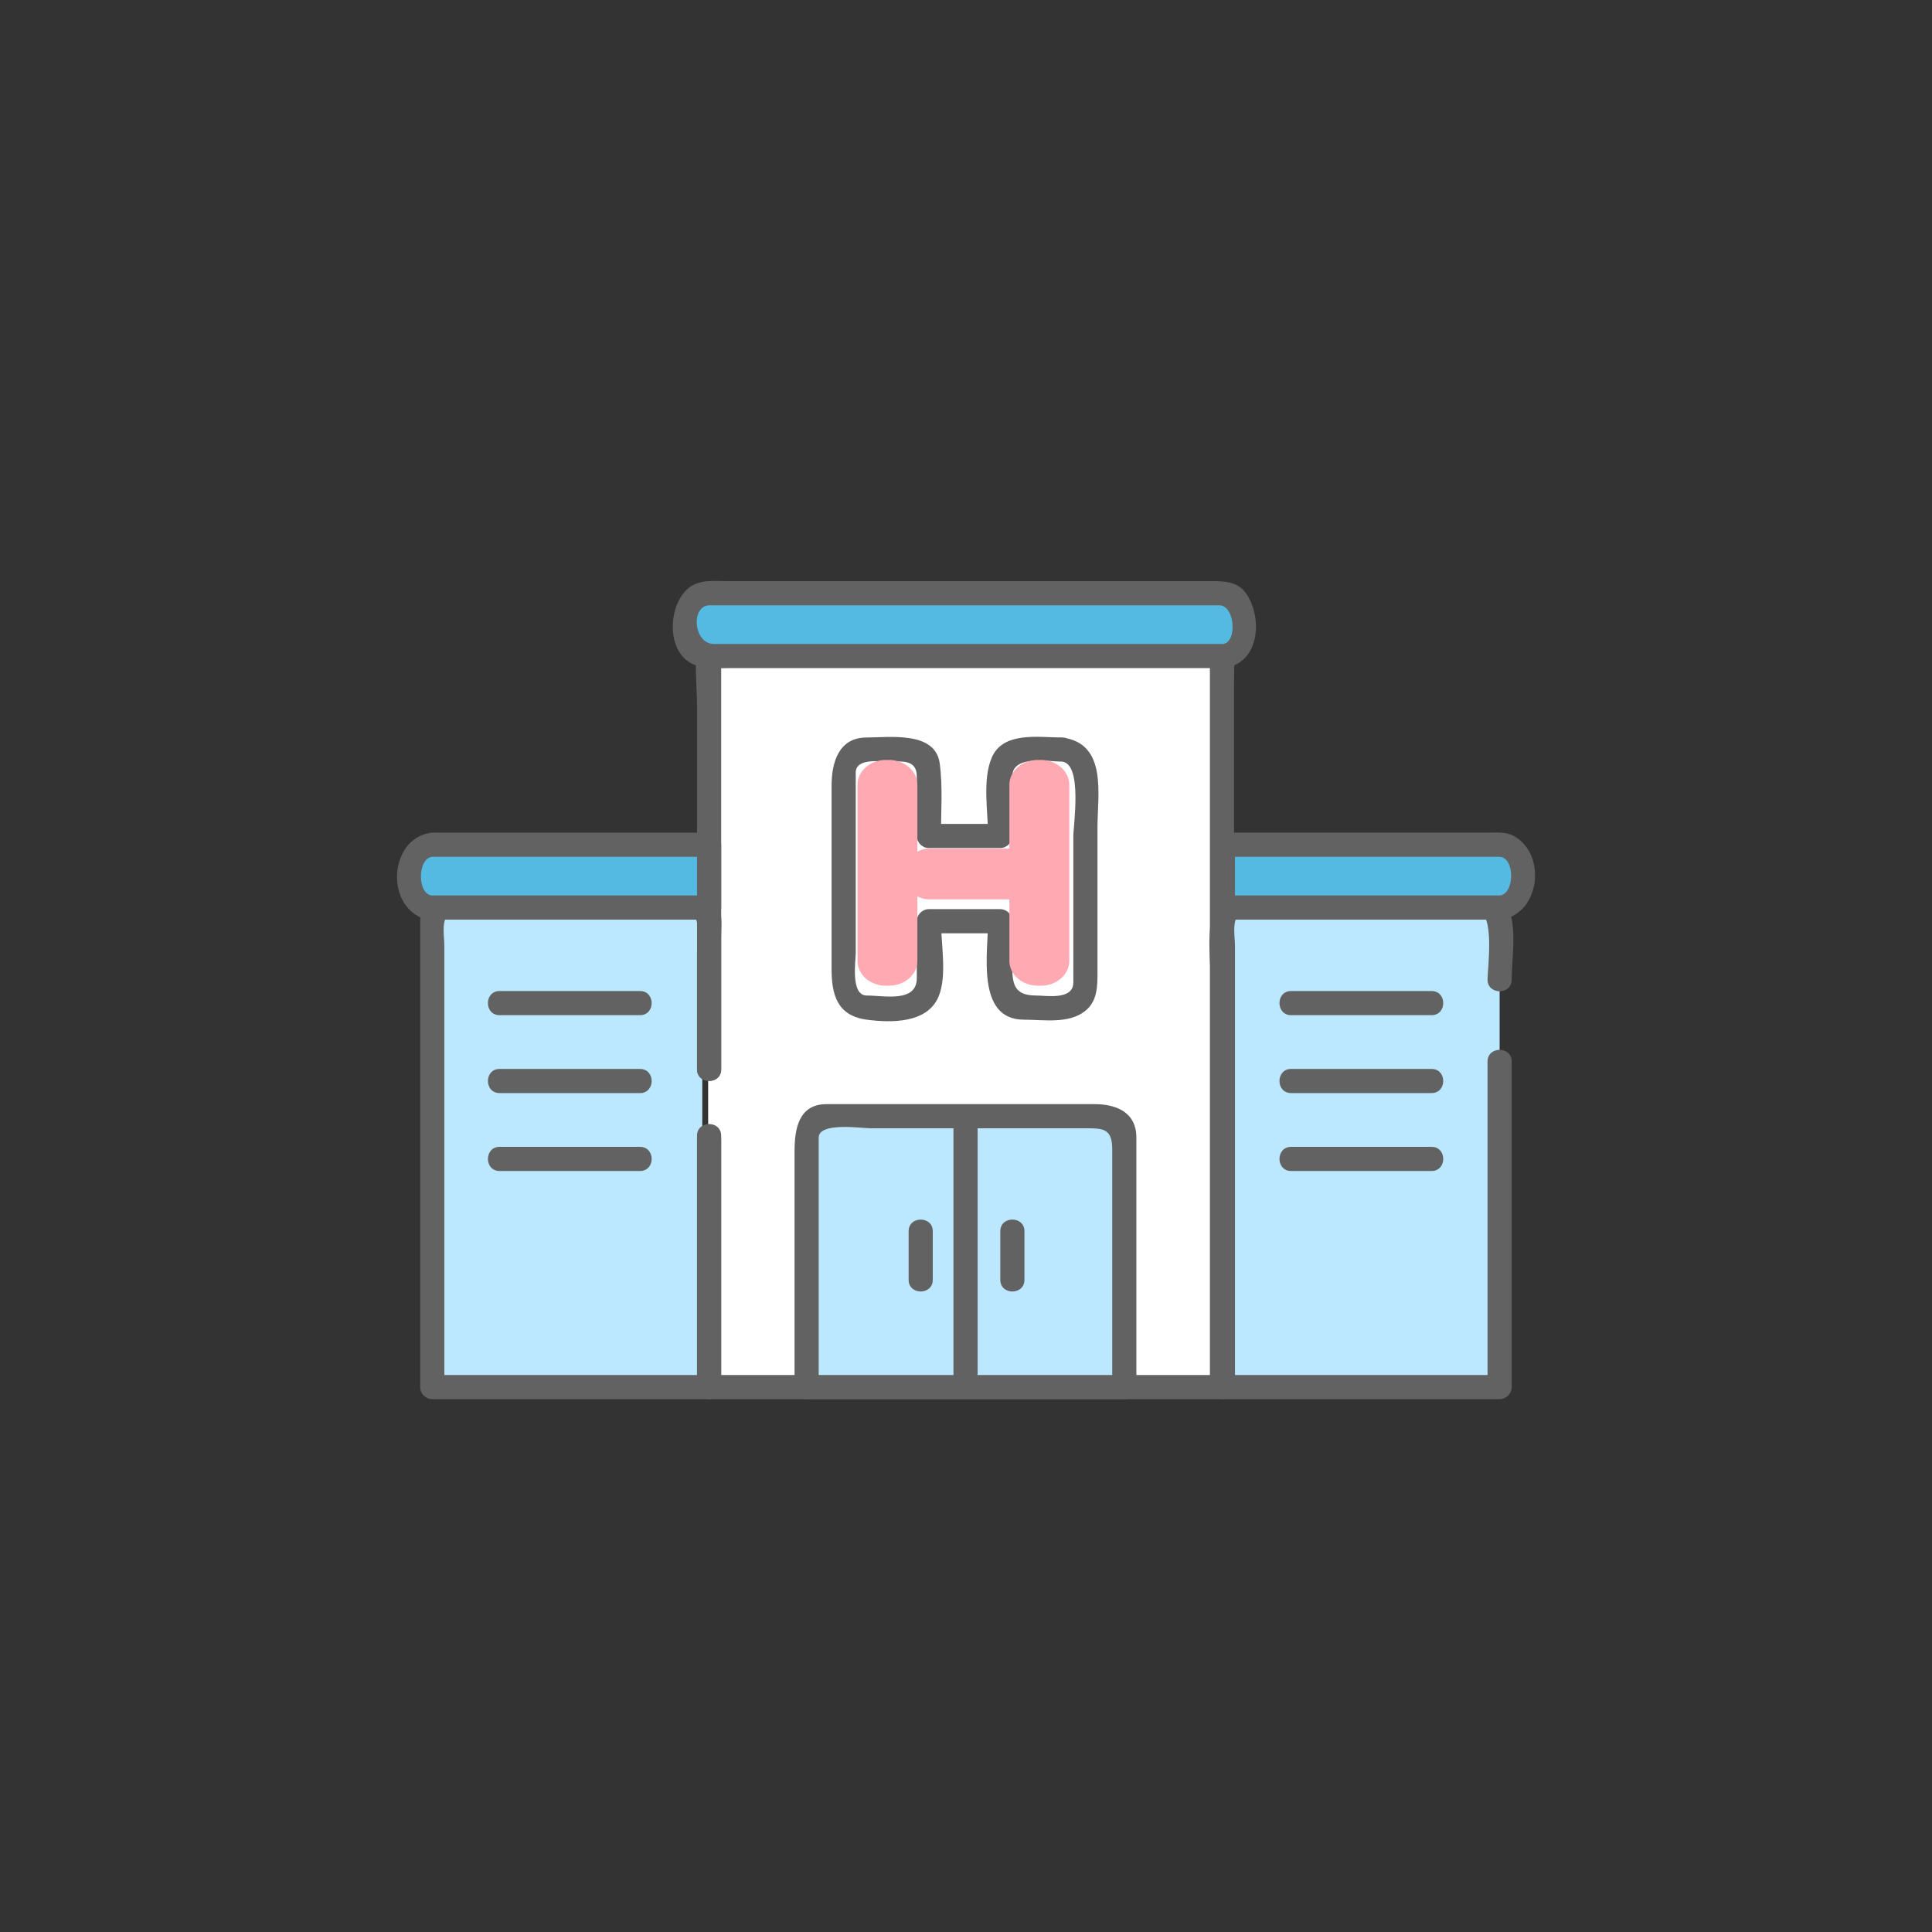 <?xml version="1.0" encoding="utf-8"?>
<!-- Generator: Adobe Illustrator 15.1.0, SVG Export Plug-In . SVG Version: 6.00 Build 0)  -->
<!DOCTYPE svg PUBLIC "-//W3C//DTD SVG 1.1//EN" "http://www.w3.org/Graphics/SVG/1.1/DTD/svg11.dtd">
<svg version="1.1" id="Layer_1" xmlns="http://www.w3.org/2000/svg" xmlns:xlink="http://www.w3.org/1999/xlink" x="0px" y="0px"
	 width="400px" height="400px" viewBox="0 0 400 400" enable-background="new 0 0 400 400" xml:space="preserve">
<rect x="0" y="0" width="400" height="400" fill="#333333" stroke="none"/>
<g>
	<rect x="146.617" y="135.83" fill="#FFFFFF" width="106.758" height="149.67"/>
	<g>
		<rect x="89.712" y="187.486" fill="#BBE8FF" width="55.689" height="98.479"/>
		<g>
			<g>
				<path fill="#626262" d="M144.311,235.138c0,17.348,0,34.695,0,52.043c0,1.362,1.137,2.5,2.5,2.5c35.395,0,70.79,0,106.186,0
					c1.363,0,2.5-1.138,2.5-2.5c0-48.738,0-97.478,0-146.216c0-5.841,1.091-14.099-7.362-14.099c-10.854,0-21.709,0-32.563,0
					c-15.697,0-31.394,0-47.09,0c-4.936,0-9.871,0-14.807,0c-4.278,0-8.44,0.728-9.273,5.869c-0.708,4.368-0.089,9.267-0.089,13.669
					c0,9.996,0,19.991,0,29.986c0,14.997,0,29.993,0,44.99c0,3.225,5,3.225,5,0c0-24.992,0-49.984,0-74.977
					c0-4.096,0-8.192,0-12.289c0-3.07,4.042-2.249,5.979-2.249c13.218,0,26.437,0,39.654,0c14.731,0,29.463,0,44.194,0
					c3.204,0,6.408,0,9.613,0c2.454,0,1.744,4.125,1.744,5.452c0,26.485,0,52.97,0,79.456c0,23.469,0,46.938,0,70.406
					c0.833-0.833,1.667-1.667,2.5-2.5c-35.396,0-70.791,0-106.186,0c0.833,0.833,1.667,1.667,2.5,2.5c0-17.348,0-34.695,0-52.043
					C149.311,231.913,144.311,231.913,144.311,235.138L144.311,235.138z"/>
			</g>
		</g>
		<g>
			<path fill="#BBE8FF" d="M310.48,202.816v-12.513c0-2.221-2.072-4.033-4.635-4.033h-48.021c-2.563,0-4.636,1.813-4.636,4.033
				v96.877h57.291v-67.402"/>
			<g>
				<path fill="#626262" d="M312.98,202.816c0-5.185,1.619-12.949-2.089-17.13c-2.681-3.023-9.582-1.916-13.111-1.916
					c-13.18,0-26.359,0-39.538,0c-10.132,0-7.553,13.254-7.553,19.848c0,15.33,0,30.66,0,45.989c0,12.524,0,25.049,0,37.573
					c0,1.362,1.137,2.5,2.5,2.5c19.097,0,38.194,0,57.291,0c1.363,0,2.5-1.138,2.5-2.5c0-22.468,0-44.935,0-67.402
					c0-3.225-5-3.225-5,0c0,22.468,0,44.935,0,67.402c0.833-0.833,1.667-1.667,2.5-2.5c-19.097,0-38.194,0-57.291,0
					c0.833,0.833,1.667,1.667,2.5,2.5c0-24.695,0-49.391,0-74.087c0-5.784,0-11.569,0-17.354c0-2.2-1.091-6.969,2.553-6.969
					c13.179,0,26.358,0,39.538,0c2.688,0,5.377,0,8.065,0c3.731,0,2.135,11.691,2.135,14.046
					C307.98,206.041,312.98,206.041,312.98,202.816L312.98,202.816z"/>
			</g>
		</g>
		<g>
			<g>
				<path fill="#626262" d="M144.311,235.911c0,17.09,0,34.18,0,51.27c0.833-0.833,1.667-1.667,2.5-2.5c-19.104,0-38.208,0-57.313,0
					c0.833,0.833,1.667,1.667,2.5,2.5c0-24.695,0-49.391,0-74.087c0-5.784,0-11.569,0-17.354c0-2.219-1.094-6.969,2.573-6.969
					c13.175,0,26.351,0,39.526,0c2.608,0,5.218,0,7.826,0c3.616,0,2.388,6.1,2.388,8.163c0,8.149,0,16.298,0,24.448
					c0,3.225,5,3.225,5,0c0-5.675,0-11.35,0-17.024c0-3.477,0-6.954,0-10.431c0-1.832,0.319-4.251-0.507-5.954
					c-2.425-4.997-7.922-4.202-12.552-4.202c-7.503,0-15.007,0-22.511,0c-6.116,0-12.231,0-18.347,0
					c-4.354,0-8.396,2.148-8.396,7.011c0,10.449,0,20.897,0,31.347c0,21.685,0,43.368,0,65.053c0,1.362,1.137,2.5,2.5,2.5
					c19.104,0,38.208,0,57.313,0c1.363,0,2.5-1.138,2.5-2.5c0-17.09,0-34.18,0-51.27
					C149.311,232.687,144.311,232.687,144.311,235.911L144.311,235.911z"/>
			</g>
		</g>
		<g>
			<path fill="#54BAE2" d="M253.189,135.83H146.617c-6.362,0-6.362-13.011,0-13.011h106.572
				C258.491,122.819,259.524,135.83,253.189,135.83z"/>
			<g>
				<path fill="#626262" d="M253.189,133.33c-24.284,0-48.568,0-72.852,0c-10.841,0-21.682,0-32.523,0
					c-4.291,0-4.844-8.011-0.891-8.011c3.177,0,6.353,0,9.529,0c21.006,0,42.012,0,63.018,0c8.909,0,17.818,0,26.728,0
					c2.073,0,4.146,0,6.22,0C255.727,125.319,256.202,133.042,253.189,133.33c-3.181,0.304-3.21,5.307,0,5
					c7.35-0.702,8.327-9.731,5.076-15.062c-1.872-3.069-4.98-2.949-8.061-2.949c-12.152,0-24.305,0-36.457,0
					c-15.795,0-31.59,0-47.385,0c-5.198,0-10.396,0-15.595,0c-2.726,0-5.897-0.427-8.167,1.392
					c-4.198,3.364-4.799,12.794,0.506,15.618c2.415,1.285,5.017,1.001,7.661,1.001c11.764,0,23.527,0,35.29,0
					c22.377,0,44.754,0,67.131,0C256.414,138.33,256.414,133.33,253.189,133.33z"/>
			</g>
		</g>
		<g>
			<path fill="#54BAE2" d="M310.48,187.9h-57.291V174.89h57.291C316.871,174.89,316.871,187.9,310.48,187.9z"/>
			<g>
				<path fill="#626262" d="M310.48,185.4c-19.097,0-38.194,0-57.291,0c0.833,0.833,1.667,1.667,2.5,2.5c0-4.337,0-8.674,0-13.011
					c-0.833,0.833-1.667,1.667-2.5,2.5c11.206,0,22.413,0,33.619,0c6.537,0,13.074,0,19.611,0c1.323,0,2.646,0,3.969,0
					C313.672,177.39,313.691,185.099,310.48,185.4c-3.182,0.299-3.211,5.302,0,5c8.342-0.784,9.957-13.599,2.846-17.366
					c-1.612-0.855-3.649-0.645-5.418-0.645c-3.323,0-6.647,0-9.971,0c-14.916,0-29.832,0-44.748,0c-1.363,0-2.5,1.137-2.5,2.5
					c0,4.337,0,8.674,0,13.011c0,1.363,1.137,2.5,2.5,2.5c19.097,0,38.194,0,57.291,0C313.705,190.4,313.705,185.4,310.48,185.4z"/>
			</g>
		</g>
		<g>
			<path fill="#54BAE2" d="M89.498,174.89h57.313v13.011H89.498C83.157,187.901,83.157,174.89,89.498,174.89z"/>
			<g>
				<path fill="#626262" d="M89.498,177.39c19.104,0,38.208,0,57.313,0c-0.833-0.833-1.667-1.667-2.5-2.5c0,4.337,0,8.674,0,13.011
					c0.833-0.833,1.667-1.667,2.5-2.5c-11.211,0-22.421,0-33.632,0c-6.54,0-13.079,0-19.619,0c-1.323,0-2.647,0-3.971,0
					C86.355,185.401,86.333,177.69,89.498,177.39c3.181-0.301,3.21-5.304,0-5c-8.321,0.789-9.894,13.596-2.834,17.366
					c1.605,0.857,3.645,0.645,5.407,0.645c3.325,0,6.65,0,9.975,0c14.922,0,29.843,0,44.765,0c1.363,0,2.5-1.137,2.5-2.5
					c0-4.337,0-8.674,0-13.011c0-1.363-1.137-2.5-2.5-2.5c-19.104,0-38.208,0-57.313,0C86.273,172.39,86.273,177.39,89.498,177.39z"
					/>
			</g>
		</g>
		<g>
			<path fill="#FFFFFF" d="M219.953,155.194h-8.108c-2.637,0-4.77,2.133-4.77,4.77v13.116h-14.761v-13.116
				c0-2.637-2.144-4.77-4.767-4.77h-8.108c-2.637,0-4.77,2.133-4.77,4.77v43.881c0,2.637,2.133,4.77,4.77,4.77h8.108
				c2.623,0,4.767-2.133,4.767-4.77v-13.117h14.761v13.117c0,2.637,2.133,4.77,4.77,4.77h8.108c2.637,0,4.77-2.133,4.77-4.77
				v-43.881C224.723,157.327,222.59,155.194,219.953,155.194z"/>
			<g>
				<path fill="#626262" d="M219.953,152.694c-4.802,0-12.298-1.355-14.638,4.196c-1.957,4.642-0.74,11.25-0.74,16.189
					c0.833-0.833,1.667-1.667,2.5-2.5c-4.92,0-9.84,0-14.761,0c0.833,0.833,1.667,1.667,2.5,2.5c0-4.979,0.405-10.11-0.26-15.05
					c-0.907-6.731-10.538-5.336-15.115-5.336c-5.869,0-7.27,5.279-7.27,9.986c0,6.408,0,12.816,0,19.224c0,6.23,0,12.46,0,18.69
					c0,5.297,1.127,9.695,7.27,10.52c5.14,0.689,12.542,0.747,14.863-4.739c1.835-4.34,0.512-11.036,0.512-15.647
					c-0.833,0.833-1.667,1.667-2.5,2.5c4.92,0,9.841,0,14.761,0c-0.833-0.833-1.667-1.667-2.5-2.5
					c0,6.344-2.569,20.387,7.406,20.387c4.08,0,9.183,0.908,12.607-1.737c2.669-2.062,2.634-5.226,2.634-8.249
					c0-9.929,0-19.858,0-29.788C227.223,164.405,229.32,153.951,219.953,152.694c-3.188-0.428-3.146,4.578,0,5
					c4.192,0.563,2.27,13.147,2.27,15.457c0,8.069,0,16.138,0,24.207c0,2.007,0,4.015,0,6.022c0,3.748-5.545,2.733-7.702,2.733
					c-4.345,0-4.945-2.121-4.945-5.965c0-3.141,0-6.281,0-9.421c0-1.363-1.138-2.5-2.5-2.5c-4.92,0-9.84,0-14.761,0
					c-1.363,0-2.5,1.137-2.5,2.5c0,3.917,0,7.835,0,11.753c0,5.181-6.701,3.634-10.375,3.634c-3.385,0-2.27-7.182-2.27-8.756
					c0-5.151,0-10.303,0-15.454c0-7.313,0-14.627,0-21.94c0-3.112,5.215-2.27,6.791-2.27c2.526,0,5.854-0.62,5.854,3.066
					c0,4.106,0,8.213,0,12.319c0,1.363,1.137,2.5,2.5,2.5c4.92,0,9.841,0,14.761,0c1.362,0,2.5-1.137,2.5-2.5
					c0-4.106,0-8.213,0-12.319c0-4.536,7.594-3.066,10.378-3.066C223.178,157.694,223.178,152.694,219.953,152.694z"/>
			</g>
		</g>
		<path fill="#FFA9B3" d="M189.932,198.944c0,2.83-2.648,5.139-5.919,5.139h-0.589c-3.26,0-5.892-2.309-5.892-5.139v-36.465
			c0-2.831,2.632-5.139,5.892-5.139h0.589c3.271,0,5.919,2.308,5.919,5.139V198.944z"/>
		<path fill="#FFA9B3" d="M221.385,198.944c0,2.83-2.649,5.139-5.893,5.139h-0.597c-3.264,0-5.912-2.309-5.912-5.139v-36.465
			c0-2.831,2.648-5.139,5.912-5.139h0.597c3.243,0,5.893,2.308,5.893,5.139V198.944z"/>
		<path fill="#FFA9B3" d="M213.991,181.427c0,2.637-2.132,4.77-4.77,4.77h-16.907c-2.634,0-4.767-2.133-4.767-4.77v-0.954
			c0-2.636,2.133-4.77,4.767-4.77h16.907c2.638,0,4.77,2.134,4.77,4.77V181.427z"/>
		<g>
			<path fill="#BBE8FF" d="M232.775,287.181h-65.772v-52.043c0-2.25,1.812-4.04,4.033-4.04h57.706c2.249,0,4.033,1.79,4.033,4.04
				V287.181z"/>
			<g>
				<path fill="#626262" d="M232.775,284.681c-21.924,0-43.848,0-65.772,0c0.833,0.833,1.667,1.667,2.5,2.5
					c0-12.051,0-24.102,0-36.152c0-5.168,0-10.336,0-15.504c0-3.274,9.002-1.927,10.737-1.927c14.649,0,29.298,0,43.947,0
					c3.907,0,6.088-0.204,6.088,4.286c0,6.608,0,13.217,0,19.826c0,9.823,0,19.647,0,29.471c0,3.225,5,3.225,5,0
					c0-12.051,0-24.102,0-36.152c0-5.168,0-10.336,0-15.504c0-5.267-4.205-6.927-8.646-6.927c-14.123,0-28.246,0-42.369,0
					c-4.378,0-8.756,0-13.134,0c-5.864,0-6.624,5.302-6.624,9.777c0,16.269,0,32.537,0,48.806c0,1.362,1.137,2.5,2.5,2.5
					c21.924,0,43.848,0,65.772,0C236,289.681,236,284.681,232.775,284.681z"/>
			</g>
		</g>
		<g>
			<g>
				<path fill="#626262" d="M197.403,231.098c0,17.755,0,35.51,0,53.265c0,3.225,5,3.225,5,0c0-17.755,0-35.51,0-53.265
					C202.403,227.873,197.403,227.873,197.403,231.098L197.403,231.098z"/>
			</g>
		</g>
		<g>
			<g>
				<path fill="#626262" d="M207.1,254.916c0,3.352,0,6.703,0,10.055c0,3.225,5,3.225,5,0c0-3.352,0-6.703,0-10.055
					C212.1,251.691,207.1,251.691,207.1,254.916L207.1,254.916z"/>
			</g>
		</g>
		<g>
			<g>
				<path fill="#626262" d="M188.122,254.916c0,3.352,0,6.703,0,10.055c0,3.225,5,3.225,5,0c0-3.352,0-6.703,0-10.055
					C193.122,251.691,188.122,251.691,188.122,254.916L188.122,254.916z"/>
			</g>
		</g>
		<g>
			<g>
				<path fill="#626262" d="M103.438,210.18c9.688,0,19.376,0,29.064,0c3.224,0,3.224-5,0-5c-9.688,0-19.376,0-29.064,0
					C100.213,205.18,100.213,210.18,103.438,210.18L103.438,210.18z"/>
			</g>
		</g>
		<g>
			<g>
				<path fill="#626262" d="M103.438,226.312c9.688,0,19.376,0,29.064,0c3.224,0,3.224-5,0-5c-9.688,0-19.376,0-29.064,0
					C100.213,221.312,100.213,226.312,103.438,226.312L103.438,226.312z"/>
			</g>
		</g>
		<g>
			<g>
				<path fill="#626262" d="M103.438,242.443c9.688,0,19.376,0,29.064,0c3.224,0,3.224-5,0-5c-9.688,0-19.376,0-29.064,0
					C100.213,237.443,100.213,242.443,103.438,242.443L103.438,242.443z"/>
			</g>
		</g>
		<g>
			<g>
				<path fill="#626262" d="M267.319,210.18c9.69,0,19.38,0,29.07,0c3.225,0,3.225-5,0-5c-9.69,0-19.38,0-29.07,0
					C264.095,205.18,264.095,210.18,267.319,210.18L267.319,210.18z"/>
			</g>
		</g>
		<g>
			<g>
				<path fill="#626262" d="M267.319,226.312c9.69,0,19.38,0,29.07,0c3.225,0,3.225-5,0-5c-9.69,0-19.38,0-29.07,0
					C264.095,221.312,264.095,226.312,267.319,226.312L267.319,226.312z"/>
			</g>
		</g>
		<g>
			<g>
				<path fill="#626262" d="M267.319,242.443c9.69,0,19.38,0,29.07,0c3.225,0,3.225-5,0-5c-9.69,0-19.38,0-29.07,0
					C264.095,237.443,264.095,242.443,267.319,242.443L267.319,242.443z"/>
			</g>
		</g>
	</g>
</g>
</svg>
